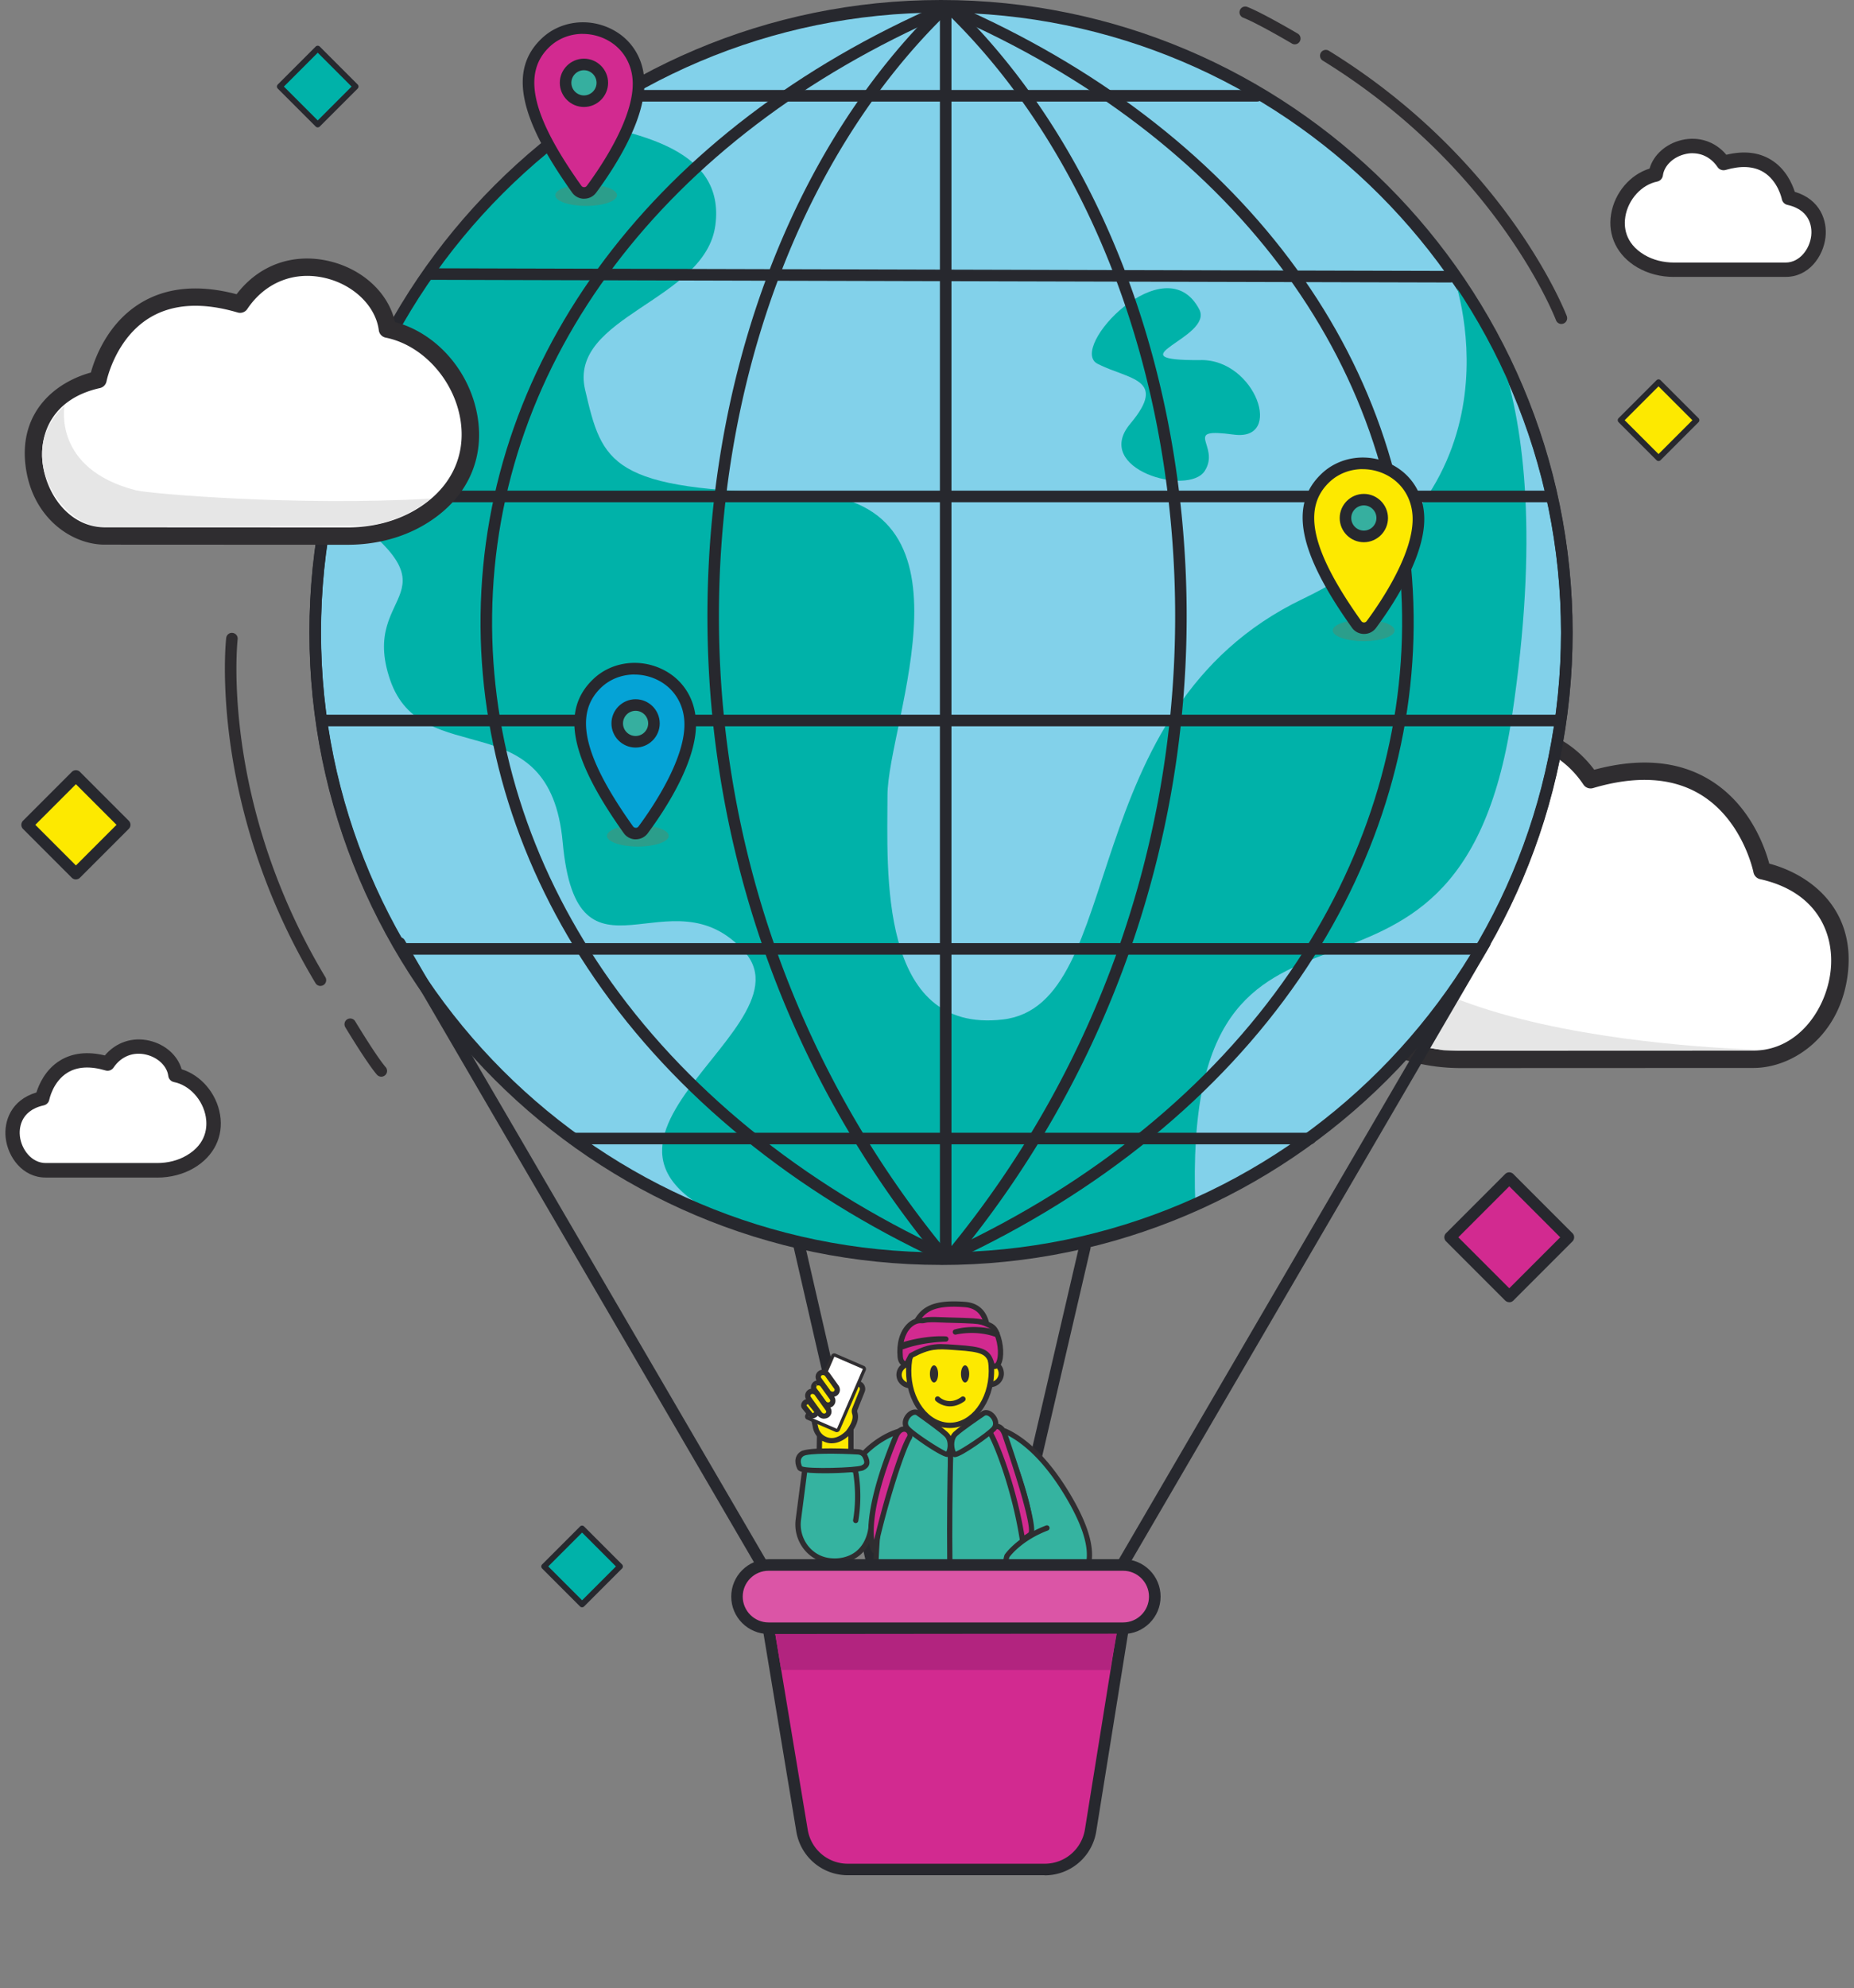 <svg width="321" height="344" viewBox="0 0 321 344" fill="none" xmlns="http://www.w3.org/2000/svg"><rect x="0" y="0" width="321" height="344" fill="#808080" stroke="none"/><g clip-path="url(#a)"><path d="M150.955 271.29c-.46 0-.87-.31-.97-.78l-12.67-55.11a1 1 0 1 1 1.95-.45l12.67 55.11c.12.54-.21 1.07-.75 1.2-.08.02-.15.03-.23.03m24.2 0c-.08 0-.15 0-.23-.03-.54-.13-.87-.66-.75-1.2l12.67-54.43c.13-.54.66-.87 1.2-.75.54.13.87.66.75 1.2l-12.67 54.43c-.11.46-.52.77-.97.77z" fill="#27282E"/><mask id="b" style="mask-type:luminance" maskUnits="userSpaceOnUse" x="127" y="211" width="84" height="92"><path d="M210.255 211.64h-83.13v90.59h83.13z" fill="#fff"/></mask><g mask="url(#b)"><path fill-rule="evenodd" clip-rule="evenodd" d="m158.435 250.23 3.42-.79 8.58-.21-5.5 14.33z" fill="#fff"/><path d="M164.935 264.02c-.17 0-.34-.1-.41-.26l-6.5-13.33a.47.47 0 0 1 0-.4c.06-.13.17-.22.31-.25l3.42-.79s.06-.01.09-.01l8.58-.21c.15-.01.3.07.39.19.09.13.11.29.05.43l-5.5 14.33c-.07.17-.23.29-.41.29h-.02zm-5.83-13.47 5.78 11.86 4.87-12.7-7.84.19z" fill="#2F2D30"/><path fill-rule="evenodd" clip-rule="evenodd" d="m151.185 281.05-.33 46.76s6.16 4.7 12.33 0l.58-37.44c-.17-1.52 1.5-1.71 1.33.09l-.17 37.17c1.17 2.58 10.5 2.77 12.5.18l-.17-46.21z" fill="#05A3D6"/><path d="M157.275 330.34c-3.79 0-6.65-2.14-6.7-2.17a.47.47 0 0 1-.18-.37l.33-46.76c0-.12.05-.24.14-.33.09-.08.2-.13.32-.13l26.07.55c.25 0 .45.21.45.46l.17 46.21c0 .1-.03.2-.1.28-1.35 1.74-5.45 2.28-8.61 1.91-1.45-.17-3.98-.68-4.66-2.19a.4.4 0 0 1-.04-.19l.17-37.17c.05-.55-.08-.77-.16-.82-.01 0-.03-.02-.08 0-.09.06-.22.26-.18.67v.06l-.58 37.44c0 .14-.07.27-.18.36-2.13 1.63-4.28 2.17-6.19 2.17zm-5.96-2.77c1.04.71 6.17 3.85 11.41 0l.58-37.19c-.07-.67.16-1.24.6-1.52.33-.21.72-.22 1.05-.02.45.28.67.88.6 1.65l-.16 37.02c.42.74 1.89 1.34 3.89 1.57 3.22.38 6.6-.27 7.68-1.45l-.16-45.59-25.16-.53-.33 46.05z" fill="#2F2D30"/><path fill-rule="evenodd" clip-rule="evenodd" d="m141.905 248.65-.06 3.44s3.56 1.44 5.5-.25v-5.12s-.75 3.5-5.44 1.94z" fill="#FDE900"/><path d="M144.775 253.11c-1.58 0-3.02-.57-3.11-.61a.455.455 0 0 1-.29-.43l.06-3.44a.455.455 0 0 1 .6-.43c1.51.5 2.72.51 3.6 0 .99-.56 1.24-1.6 1.24-1.61.05-.23.27-.38.5-.36.23.03.41.22.41.45v5.12c0 .13-.06.26-.16.35-.82.71-1.87.93-2.86.93zm-2.47-1.35c.82.27 3.15.9 4.57-.15v-3.19c-.21.21-.46.42-.76.59-.99.57-2.26.65-3.77.25l-.05 2.5z" fill="#2F2D30"/><path d="M171.445 239.56a1.91 1.91 0 1 0 0-3.82 1.91 1.91 0 0 0 0 3.82" fill="#FDE900"/><path d="M171.445 240.02c-1.1 0-2.09-.77-2.32-1.89-.26-1.28.57-2.53 1.85-2.79.62-.13 1.25 0 1.78.35s.89.88 1.01 1.5c.26 1.28-.57 2.53-1.85 2.79-.16.03-.32.05-.47.05zm.01-3.82c-.1 0-.19 0-.29.03a1.443 1.443 0 0 0-1.13 1.71 1.45 1.45 0 1 0 1.42-1.74" fill="#2F2D30"/><path d="M157.725 239.79c1.138 0 2.06-.855 2.06-1.91s-.922-1.91-2.06-1.91-2.06.855-2.06 1.91.922 1.91 2.06 1.91" fill="#FDE900"/><path d="M157.725 240.24c-1.17 0-2.23-.77-2.47-1.89-.13-.6-.01-1.21.33-1.72.37-.55.97-.94 1.65-1.07 1.35-.25 2.68.57 2.96 1.84.13.6.01 1.21-.33 1.72-.37.55-.97.94-1.65 1.07-.17.03-.33.05-.49.05m0-3.81q-.165 0-.33.03c-.44.08-.82.33-1.05.68-.2.31-.27.67-.2 1.02.17.79 1.02 1.3 1.9 1.14.44-.08.82-.33 1.05-.68.2-.31.27-.67.2-1.02-.15-.69-.82-1.17-1.57-1.17" fill="#2F2D30"/><path fill-rule="evenodd" clip-rule="evenodd" d="M161.645 245.89s2.07 1.61 5.83-.12l-.36 3.81s-2.68 1.58-5.26-.13l-.21-3.55z" fill="#FDE900"/><path d="M164.495 250.7c-.89 0-1.89-.22-2.89-.88a.43.43 0 0 1-.2-.35l-.21-3.55c-.01-.18.08-.35.24-.43s.35-.07.49.04c.08.06 1.93 1.4 5.36-.17.15-.07.32-.05.46.04.13.09.21.25.19.42l-.36 3.81c-.01.15-.1.28-.22.35-.08.05-1.27.73-2.85.73zm-2.2-1.52c1.88 1.12 3.77.4 4.38.1l.26-2.8c-2.27.85-3.9.53-4.8.18l.15 2.51z" fill="#2F2D30"/><path fill-rule="evenodd" clip-rule="evenodd" d="M151.645 270.7s.54-21.85 6-23.3l6.83 1.75s.62 16.72-.06 32.99c-.06 1.32-1.09 2.36-2.33 2.32-4.09-.11-12.38-.55-12.6-2.27-.25-1.98.52-4.72 2.17-11.49z" fill="#35B3A0"/><path d="M162.135 284.92h-.07c-12.75-.34-12.97-2.1-13.04-2.67-.23-1.83.35-4.21 1.63-9.43l.53-2.18c.02-.57.18-5.79.95-11.11 1.11-7.69 2.92-11.92 5.38-12.57.08-.02.16-.02.23 0l6.83 1.75c.2.05.34.22.34.43 0 .17.61 16.93-.06 33.02-.06 1.54-1.28 2.76-2.74 2.76zm-4.48-37.05c-4.12 1.36-5.4 16.91-5.55 22.84 0 .03 0 .07-.01.1l-.54 2.23c-1.25 5.1-1.82 7.43-1.61 9.1.07.53 2.7 1.61 12.16 1.87.98.03 1.82-.82 1.86-1.88.62-14.79.15-30.14.07-32.61l-6.38-1.63z" fill="#2F2D30"/><path d="M171.643 237.247c.035-5.208-3.142-9.451-7.096-9.478s-7.189 4.173-7.224 9.381 3.141 9.451 7.096 9.478 7.188-4.173 7.224-9.381" fill="#FDE900"/><path d="M164.465 247.09h-.04c-2.06-.01-3.98-1.07-5.41-2.98-1.4-1.87-2.16-4.34-2.14-6.96.04-5.43 3.47-9.83 7.65-9.83h.04c4.2.03 7.59 4.49 7.56 9.94-.04 5.43-3.47 9.83-7.65 9.83zm.05-18.85c-3.68 0-6.7 3.99-6.73 8.92-.02 2.42.68 4.69 1.96 6.4 1.25 1.67 2.92 2.6 4.68 2.61h.03c3.68 0 6.7-3.99 6.73-8.92.03-4.95-2.95-8.99-6.64-9.01z" fill="#2F2D30"/><path fill-rule="evenodd" clip-rule="evenodd" d="M154.295 270.55s1.25-.52 1.23 1.47c-.03 3.06-1.46 4.53-1.46 4.53-.64.8-1.66.21-1.38-.03.13-.11.25-.27.42-.57.63-1.16 1.19-4.17 1.19-4.99 0-.08.02-.38 0-.41" fill="#35B3A0"/><path d="M153.275 277.42q-.15 0-.3-.03c-.4-.09-.7-.33-.77-.62-.06-.22.02-.44.19-.59.06-.05.15-.15.31-.44.59-1.08 1.13-4.01 1.13-4.77v-.34c-.01-.08 0-.16.02-.23a.43.43 0 0 1 .25-.26c.07-.03.66-.26 1.19.11.45.31.68.91.67 1.79-.03 3.06-1.39 4.63-1.58 4.83-.3.36-.7.56-1.14.56zm1.48-6.45c0 .84-.55 3.94-1.24 5.2-.07.12-.13.23-.2.32.15-.01.28-.09.39-.23 0-.01.02-.02.03-.04.01-.01 1.31-1.4 1.33-4.21 0-.53-.09-.91-.27-1.02-.02-.01-.03-.02-.05-.03z" fill="#2F2D30"/><path fill-rule="evenodd" clip-rule="evenodd" d="M177.515 270.7s.46-21.6-5-23.05l-7.85 1.31s-.6 16.86.08 33.12c.06 1.32 1.09 2.36 2.33 2.32 4.09-.11 12.38-.55 12.6-2.27.25-1.98-.52-4.67-2.17-11.44z" fill="#35B3A0"/><path d="M167.025 284.86c-1.45 0-2.67-1.22-2.73-2.76-.67-16.09-.09-32.99-.08-33.16 0-.22.17-.4.38-.44l7.85-1.31c.06-.01.13 0 .19 0 2.47.66 4.11 4.85 4.89 12.47.53 5.23.46 10.36.45 10.98.21.86.4 1.65.58 2.38 1.24 5.05 1.81 7.35 1.58 9.16-.07.58-.29 2.33-13.04 2.67h-.07zm-1.92-35.51c-.08 2.58-.52 17.98.09 32.71.04 1.07.9 1.91 1.86 1.88 9.46-.26 12.09-1.33 12.16-1.87.21-1.64-.35-3.89-1.56-8.83-.18-.75-.38-1.56-.6-2.44 0-.04-.01-.08-.01-.12.13-5.86-.46-21.26-4.57-22.57l-7.38 1.23z" fill="#2F2D30"/><path fill-rule="evenodd" clip-rule="evenodd" d="M174.385 270.66s-1.28-.62-1.26 1.37c.03 3.06 1.46 4.53 1.46 4.53.59.65 1.78-.27 1.45-.18-.16.04-.32-.12-.49-.42-.63-1.16-1.23-4.31-1.19-5.13 0-.08.01-.13.03-.17" fill="#35B3A0"/><path d="M175.145 277.24c-.33 0-.65-.11-.89-.38-.05-.05-1.55-1.63-1.58-4.83 0-.87.22-1.46.67-1.75.56-.35 1.18-.07 1.25-.04.11.05.2.15.23.27q.045.15 0 .3c-.03.81.55 3.85 1.13 4.92.05.09.08.14.11.17.22 0 .38.12.45.27.08.18.09.45-.31.72-.31.21-.69.34-1.05.34zm-1.24-6.21s-.05.01-.07.03c-.06.04-.25.22-.24.96.03 2.81 1.32 4.2 1.33 4.21.04.05.09.09.2.09h.11a.6.6 0 0 1-.08-.14c-.63-1.15-1.2-4.03-1.25-5.14zm-12.19-31.82c.392 0 .71-.663.71-1.48s-.318-1.48-.71-1.48-.71.663-.71 1.48.318 1.48.71 1.48m5.38 0c.392 0 .71-.663.71-1.48s-.318-1.48-.71-1.48-.71.663-.71 1.48.318 1.48.71 1.48" fill="#2F2D30"/><path fill-rule="evenodd" clip-rule="evenodd" d="M170.925 230.99c-.96-.45-2.4-.66-3.96-.77-1.32-.1-2.73-.13-4.03-.17-1.29-.04-2.57-.16-3.71-.07-.34.03-.68.07-.99.14l-.29-.02c1.38-3.03 2.64-4.87 9.12-4.38 4.35.33 3.89 5.17 3.87 5.28z" fill="#D22A90"/><path d="M170.925 231.45c-.07 0-.13-.01-.19-.04-.79-.37-2-.6-3.8-.73-1.06-.08-2.19-.11-3.28-.15l-.73-.02c-.37-.01-.73-.03-1.1-.05-.91-.04-1.78-.08-2.57-.03-.35.03-.65.07-.92.13-.04 0-.09.01-.13 0l-.29-.02a.45.45 0 0 1-.36-.22.42.42 0 0 1-.02-.42c1.43-3.14 2.87-5.16 9.57-4.64 1.47.11 2.6.71 3.35 1.77 1.16 1.65.99 3.85.93 4.08-.04.13-.13.24-.25.3-.06.03-.13.04-.19.04zm-10.82-1.96c.56 0 1.15.03 1.75.06.36.02.72.03 1.08.05l.73.02c1.1.03 2.24.07 3.32.15 1.52.11 2.65.3 3.5.57-.01-.72-.16-1.99-.92-2.94-.58-.73-1.44-1.14-2.55-1.22-5.71-.44-7.13.97-8.33 3.4.15-.02.32-.04.49-.05.3-.02.61-.03.92-.03z" fill="#2F2D30"/><path fill-rule="evenodd" clip-rule="evenodd" d="M172.595 230.75c.95 2.34.84 5.45-.35 5.68-.25.05-.48-.21-.57-.51-.58-1.99-1.49-2.46-6.09-2.76-3.1-.2-4.47-.43-7.83 1.38-.1.05-.75 1.54-.86 1.52-.61-.11-.97-.43-1.05-1.28-.37-3.98 1.71-6.45 3.72-6.28.33.03.66-.11 1.01-.14 1.16-.09 2.48.02 3.79.06 1.33.04 2.77.06 4.12.15 1.6.11 1.86.31 2.84.75.72.33 1 .83 1.25 1.42z" fill="#D22A90"/><path d="M172.195 236.89c-.41 0-.81-.34-.95-.84-.49-1.68-1.11-2.14-5.68-2.43l-.54-.04c-2.71-.19-3.97-.27-6.95 1.31-.06.11-.18.34-.26.51-.45.91-.58 1.18-.98 1.11-.88-.16-1.33-.69-1.43-1.68-.22-2.37.37-4.45 1.63-5.72.75-.76 1.67-1.14 2.59-1.06.13.01.27-.02.45-.06.15-.03.31-.07.49-.08.86-.06 1.77-.03 2.73.01.37.02.74.03 1.11.04l.73.02c1.13.03 2.29.06 3.41.13 1.5.1 1.92.3 2.69.65l.31.14c.91.41 1.24 1.08 1.48 1.67.78 1.93.9 4.36.26 5.54-.29.53-.67.71-.94.76-.05 0-.09.01-.14.01zm-9.2-4.32c.64 0 1.32.05 2.09.1l.54.04c4.49.29 5.8.71 6.5 3.09.02.08.06.14.09.17.11-.05.2-.18.26-.28.45-.83.44-2.95-.3-4.76-.24-.59-.46-.93-1.01-1.18l-.32-.15c-.73-.34-1.04-.48-2.37-.57-1.09-.07-2.25-.1-3.37-.13l-.73-.02c-.38 0-.75-.03-1.12-.04-.93-.04-1.82-.08-2.62-.02-.12 0-.24.04-.36.06-.22.05-.46.1-.72.08-.64-.06-1.3.23-1.86.79-1.05 1.06-1.56 2.93-1.37 4.99.05.5.2.7.4.79.09-.16.2-.38.27-.54.32-.65.39-.77.56-.86 2.36-1.27 3.8-1.57 5.45-1.57z" fill="#2F2D30"/><path d="M172.385 231.29c-.08 0-.17-.01-.26-.04-3.31-1.13-6.57-.34-6.6-.33a.456.456 0 0 1-.55-.32c-.07-.24.07-.49.3-.56.13-.04 3.25-1 7.29.11.23.06.4.23.45.43s-.02.41-.17.55c-.12.11-.28.17-.44.17zm-16.09 2.16c-.16 0-.32-.05-.44-.16a.54.54 0 0 1-.18-.54c.04-.21.21-.37.43-.44 4.3-1.33 7.56-1.09 7.7-1.07.24.02.43.23.42.47s-.21.44-.46.44c-.04 0-3.85.04-7.2 1.25-.09.03-.18.05-.27.05m8.18 9.89c-1.48 0-2.44-.92-2.46-.94a.459.459 0 1 1 .65-.65c.07.06 1.63 1.52 3.79-.04.2-.15.49-.1.64.1s.1.49-.1.64c-.92.67-1.78.89-2.51.89z" fill="#2F2D30"/><path fill-rule="evenodd" clip-rule="evenodd" d="M148.145 263.08c.81-4.75-.06-8.68-.06-8.68l-8.55-1.63-1.32 10.17c-.43 3.36 1.82 6.58 5.18 7.08 3.02.44 6.82-.8 7.46-5.96 0 0 3.04-13.21 6.25-15.74l-1.46-.67s-4.02 1.01-7.31 5.25" fill="#35B3A0"/><path d="M144.505 270.56c-.39 0-.79-.03-1.18-.09-3.54-.52-6.04-3.93-5.56-7.59l1.32-10.17c.02-.13.08-.24.19-.31.1-.07.23-.1.35-.08l8.55 1.63c.18.03.32.17.36.35.04.16.88 4.08.07 8.86-.04.25-.27.42-.53.37a.45.45 0 0 1-.37-.53c.66-3.87.17-7.23 0-8.21l-7.77-1.48-1.25 9.69c-.41 3.17 1.74 6.12 4.79 6.57 1.74.26 3.43-.13 4.64-1.05 1.27-.97 2.04-2.48 2.3-4.51v-.05c.12-.52 2.81-12.07 5.89-15.5l-.69-.32c-.74.23-4.12 1.44-6.91 5.04a.45.45 0 0 1-.64.08.45.45 0 0 1-.08-.64c3.34-4.31 7.39-5.37 7.56-5.41.1-.03.21-.02.3.03l1.46.67c.15.07.25.2.26.36a.45.45 0 0 1-.17.41c-2.98 2.36-5.94 14.86-6.08 15.47-.29 2.27-1.18 3.99-2.65 5.11-1.13.86-2.59 1.31-4.15 1.31z" fill="#2F2D30"/><path fill-rule="evenodd" clip-rule="evenodd" d="M148.595 251.22c.5.03.96.31 1.18.76.59 1.2.31 1.62-.42 2-.89.47-10.51.81-10.89.01-.44-.93-.44-1.93.45-2.46 1.13-.67 7.62-.43 9.68-.31" fill="#35B3A0"/><path d="M142.815 254.92c-1.85 0-3.53-.09-4.21-.32-.18-.06-.44-.17-.56-.42-.61-1.28-.37-2.45.63-3.05 1.41-.84 9.07-.42 9.94-.37.67.04 1.27.43 1.56 1.01.63 1.27.45 2.06-.62 2.61-.6.31-3.88.54-6.75.54zm-3.97-1.2c1.04.51 9.47.25 10.3-.15.46-.24.72-.37.22-1.39-.14-.29-.45-.48-.79-.5-3.4-.2-8.58-.25-9.41.24-.75.45-.53 1.28-.31 1.79z" fill="#2F2D30"/><path fill-rule="evenodd" clip-rule="evenodd" d="M155.085 248.61c1-2.44 3.06-.98 2.32.22-1.13 1.84-4.07 10.69-6.03 19.5 0 0-2.76-4.01 3.7-19.72z" fill="#D22A90"/><path d="M151.375 268.78c-.15 0-.29-.07-.38-.2-.12-.17-2.83-4.39 3.66-20.16.54-1.31 1.33-1.57 1.76-1.6.55-.04 1.09.23 1.39.71.29.47.29 1.04-.01 1.53-1.04 1.7-3.96 10.29-5.97 19.36-.04.18-.18.32-.36.35h-.09zm5.16-21.04h-.04c-.37.03-.72.41-.98 1.03-4.17 10.13-4.44 15.32-4.16 17.66 1.87-7.91 4.53-16 5.67-17.85.16-.25.07-.46.01-.57a.6.6 0 0 0-.49-.28z" fill="#2F2D30"/><path fill-rule="evenodd" clip-rule="evenodd" d="M147.975 244.5a.97.97 0 0 1 .02-.67c.12-.28.25-.64.28-.7l.35-.87.63-1.58c.18-.44-.01-.97-.42-1.18s-1.45-.4-1.63.04l-.19.46-.41 1.02c.03-.46.29-.71-.19-1.31l-.13-.16c-.03.21-.16.4-.36.52-.22.14-.5.15-.75.07a.9.9 0 0 1-.41-.27c-.02-.02-.04-.05-.06-.07l-.87-1.21c-.27-.37-.78-.52-1.18-.31.39-.18.89-.05 1.15.31l1.31 1.83.27.37c.28.39.18.9-.21 1.13-.12.07-.26.11-.4.12-.28.01-.56-.1-.76-.32-.02-.02-.04-.05-.06-.07l.69.97.05.07c.28.39.18.9-.21 1.13l-.12.06c-.35.14-.79.04-1.05-.26-.02-.02-.04-.05-.06-.07l-1.9-2.65c-.28-.39-.18-.9.21-1.13s.93-.12 1.21.25l-.41-.57a.785.785 0 0 1 .14-1.09c-.32.2-.61.51-.87.95-1.62 2.7-.9 5.45-.45 7.6.17.82.67 1.55 1.4 1.96 1.55.86 3.06.13 4.2-.96.04-.04.08-.09.12-.13 1.22-1.63 1.29-2.58 1.07-3.3z" fill="#FDE900"/><path d="M144.005 249.74c-.56 0-1.11-.15-1.64-.44-.82-.46-1.42-1.29-1.62-2.27l-.07-.35c-.47-2.17-1.05-4.87.58-7.58.29-.48.63-.85 1.02-1.1.03-.02.06-.03.09-.04.02-.02.05-.04.07-.05.01 0 .02-.01.03-.02h.01c.61-.3 1.35-.1 1.75.45l.89 1.24c.06.06.13.11.21.14.13.04.27.03.37-.03.11-.06.14-.16.15-.21.03-.18.16-.32.33-.37s.35 0 .47.14c.05.05.09.11.14.16l.02-.04c.06-.15.2-.35.5-.47.54-.2 1.37 0 1.76.19.62.31.91 1.1.64 1.76l-1 2.5c-.05.13-.16.42-.26.65-.06.13-.03.27 0 .36.32 1.07-.03 2.21-1.15 3.71-.05.07-.11.13-.17.19-1.01.97-2.07 1.47-3.1 1.47zm-2.76-8.19c-.37 1.75 0 3.47.31 4.94l.08.35c.15.72.58 1.33 1.17 1.66 1.43.8 2.78-.04 3.66-.89.02-.02.05-.05.07-.08 1.19-1.59 1.16-2.38 1-2.9-.1-.34-.09-.68.04-.98.09-.23.2-.51.25-.63l1.01-2.51c.09-.22 0-.5-.2-.59-.3-.15-.85-.22-1.02-.15l-.58 1.43a.461.461 0 0 1-.89-.2c0-.14.03-.27.06-.38.02-.08.03-.14.03-.2l-.09.06q-.165.105-.36.15c.17.28.23.6.17.91a1.2 1.2 0 0 1-.57.8c-.1.06-.21.11-.32.14.19.28.27.64.2.97a1.2 1.2 0 0 1-.57.8c-.06.03-.12.06-.17.09-.54.22-1.18.06-1.57-.37-.03-.03-.05-.06-.08-.1l-1.65-2.3zm.78-1.42a.37.37 0 0 0-.21.06.3.3 0 0 0-.14.2c-.02.09 0 .19.07.28l1.93 2.68c.13.15.36.21.53.14.02 0 .04-.02.06-.03.09-.05.12-.13.13-.19.02-.09 0-.19-.07-.28l-.75-1.04a.462.462 0 0 1 .74-.55l.03.04c.1.11.25.17.39.16.08 0 .14-.02.19-.05a.3.3 0 0 0 .14-.2c.02-.09 0-.19-.07-.28l-1.58-2.2a.49.49 0 0 0-.62-.14s-.02.01-.02.02c-.14.11-.16.3-.04.46l.41.57a.462.462 0 0 1-.74.55.5.5 0 0 0-.39-.19z" fill="#2F2D30"/><path d="M144.885 247.81c-.08 0-.15-.02-.23-.05l-4.93-2.13a.54.54 0 0 1-.3-.31.6.6 0 0 1 0-.44l4.49-10.36c.13-.29.46-.42.75-.3l4.93 2.13c.14.06.25.17.3.31.06.14.05.3 0 .44l-4.49 10.36c-.09.21-.3.34-.52.34zm-4.18-3 3.88 1.68 4.03-9.32-3.88-1.68z" fill="#2F2D30"/><path d="m149.39 236.872-4.928-2.134-4.486 10.361 4.928 2.134z" fill="#fff"/><path fill-rule="evenodd" clip-rule="evenodd" d="M144.585 241.14c-.22.14-.5.15-.75.07a.9.9 0 0 1-.41-.27c-.02-.02-.04-.05-.06-.07l-1.25-1.74-.29-.41c-.28-.39-.18-.9.21-1.13.39-.24.94-.11 1.22.27l.99 1.38.54.76c.13.19.18.41.15.61-.03.21-.16.4-.36.52z" fill="#FDE900"/><path d="M144.145 241.72c-.15 0-.31-.03-.46-.08-.23-.08-.44-.21-.6-.4-.03-.03-.05-.06-.07-.08l-1.56-2.17c-.21-.29-.29-.66-.22-1 .07-.33.27-.62.57-.8.59-.36 1.41-.18 1.83.4l1.54 2.14c.2.28.28.62.23.95-.06.35-.27.66-.57.84-.2.12-.44.19-.68.19zm-1.66-3.79c-.07 0-.15.02-.21.05-.1.06-.13.14-.14.19-.02.09 0 .19.07.28l1.54 2.14-.31.34.34-.3c.05.06.13.11.21.14.13.05.27.04.37-.03.1-.06.13-.15.14-.2.02-.09 0-.19-.07-.27l-1.54-2.14a.5.5 0 0 0-.4-.2" fill="#2F2D30"/><path fill-rule="evenodd" clip-rule="evenodd" d="M143.825 243c-.12.07-.26.11-.4.12-.28.01-.56-.1-.76-.32-.02-.02-.04-.05-.06-.07l-1.15-1.61s0-.01-.01-.02l-.41-.57a.785.785 0 0 1 .14-1.09c.02-.02.05-.03.07-.05.02-.01.05-.03.07-.04.39-.18.89-.05 1.15.31l1.31 1.83.27.37c.28.39.18.9-.21 1.13z" fill="#FDE900"/><path d="M143.365 243.58c-.39 0-.78-.17-1.05-.47-.03-.03-.05-.06-.08-.1l-1.16-1.62s-.02-.02-.02-.03l-.4-.55c-.4-.56-.3-1.31.23-1.72.04-.03.07-.05.11-.07.03-.02.07-.04.11-.06.59-.28 1.33-.09 1.72.46l1.58 2.2c.21.29.29.66.22 1-.07.33-.27.62-.56.8-.19.11-.4.17-.62.18h-.07zm-2.2-4.14.28.36c-.14.11-.16.3-.04.46l1.61 2.23c.1.11.24.17.39.16.08 0 .14-.02.19-.05.1-.06.13-.14.14-.2.02-.09 0-.19-.07-.28l-1.58-2.2a.49.49 0 0 0-.58-.16l-.34-.33z" fill="#2F2D30"/><path fill-rule="evenodd" clip-rule="evenodd" d="m143.145 244.9-.12.06c-.35.14-.79.04-1.05-.26-.02-.02-.04-.05-.06-.07l-1.9-2.65c-.28-.39-.18-.9.21-1.13s.93-.12 1.21.25c0 0 0 .01.01.02l1.15 1.61.69.97.05.07c.28.39.18.9-.21 1.13z" fill="#FDE900"/><path d="M142.695 245.48c-.4 0-.79-.17-1.06-.47-.03-.03-.05-.06-.08-.1l-1.91-2.66c-.21-.29-.29-.66-.22-1s.27-.62.57-.8c.59-.35 1.38-.19 1.81.37l.02.02 1.9 2.65c.21.29.29.65.22.99a1.2 1.2 0 0 1-.73.88c-.16.07-.34.1-.51.1zm-2.02-4.29c-.07 0-.15.02-.21.06a.3.3 0 0 0-.14.2c-.02.09 0 .19.07.28l1.93 2.68c.13.15.36.21.53.14.01 0 .03-.02.05-.03a.32.32 0 0 0 .14-.19c.02-.09 0-.19-.07-.28l-1.9-2.65v-.01a.52.52 0 0 0-.39-.19z" fill="#2F2D30"/><path fill-rule="evenodd" clip-rule="evenodd" d="M141.145 244.79s-.05.04-.08.06c-.24.15-.51.15-.67 0a.1.1 0 0 1-.03-.04l-1.11-1.38c-.16-.2-.07-.55.19-.76s.61-.23.78-.04v.01l.68.84.41.51.03.04c.16.2.08.55-.19.76z" fill="#FDE900"/><path d="M140.695 245.42a.9.9 0 0 1-.61-.23c-.03-.02-.05-.05-.07-.07l-1.13-1.4c-.32-.4-.2-1.03.26-1.41.46-.37 1.08-.36 1.41.02 0 0 0 .01.01.02l1.12 1.39c.14.17.2.39.17.63-.03.29-.19.57-.44.77-.04.03-.07.06-.11.08-.2.13-.42.19-.63.19zm-1.07-2.24 1.07 1.33s.07-.01.13-.04c0 0 .02-.01.04-.03a.26.26 0 0 0 .1-.14l-1.07-1.33s-.09.01-.16.07a.26.26 0 0 0-.1.14z" fill="#2F2D30"/><path fill-rule="evenodd" clip-rule="evenodd" d="M181.265 264.39c-4.41 1.67-6.53 4.31-6.87 4.76a.4.4 0 0 0-.07.14c-.81 2.76.98 5.65 2.15 7.15.52.67 1.37.98 2.2.8 9.09-1.93 13.45-5.93 6.58-17.86-4.64-8.06-9.15-10.84-11.22-11.75-.39-.17-.77.25-.57.63 2.03 3.86 5.47 13.93 4.88 17.04" fill="#35B3A0"/><path d="M178.225 277.76c-.81 0-1.6-.37-2.11-1.03-1.21-1.55-3.1-4.6-2.23-7.56.03-.11.08-.2.15-.29.28-.38 1.52-1.91 3.9-3.37a.5.5 0 0 1-.04-.29c.56-2.97-2.9-13.05-4.84-16.74a.91.91 0 0 1 .14-1.05.89.89 0 0 1 1.02-.21c2.28 1 6.79 3.88 11.44 11.94 3.25 5.64 4.17 9.84 2.83 12.86-1.23 2.77-4.23 4.52-9.71 5.68-.18.04-.37.06-.55.06m3.04-13.83a.46.46 0 0 1 .16.89c-4.26 1.62-6.3 4.12-6.66 4.61-.76 2.57.98 5.33 2.08 6.74.41.53 1.09.77 1.74.64 5.1-1.08 7.98-2.72 9.07-5.16 1.22-2.72.3-6.66-2.79-12.03-4.51-7.84-8.84-10.6-11.01-11.56 1.95 3.68 5.31 13.24 5 16.92.67-.36 1.42-.71 2.25-1.02.05-.02.11-.03.16-.03" fill="#2F2D30"/><path fill-rule="evenodd" clip-rule="evenodd" d="M155.475 284.26s-1.75 4.37-4.21 3.87z" fill="#05A3D6"/><path d="M151.665 288.63c-.16 0-.32-.02-.49-.05a.457.457 0 0 1-.36-.54c.05-.25.29-.41.54-.36 1.7.35 3.24-2.48 3.69-3.59a.47.47 0 0 1 .6-.26c.23.09.35.36.26.6-.07.18-1.71 4.2-4.24 4.2" fill="#2F2D30"/><path fill-rule="evenodd" clip-rule="evenodd" d="M172.885 284.26s1.75 4.37 4.21 3.87z" fill="#05A3D6"/><path d="M176.705 288.63c-2.53 0-4.16-4.02-4.24-4.2-.09-.24.02-.5.26-.6.23-.09.5.02.6.26.45 1.12 1.99 3.94 3.69 3.59.25-.05.49.11.54.36s-.11.49-.36.54c-.17.03-.33.05-.49.05" fill="#2F2D30"/><path fill-rule="evenodd" clip-rule="evenodd" d="M173.975 248.21c-.85-2.49-3-1.17-2.33.08 1.02 1.91 3.96 9.1 5.37 18.01 0 0 .73-.25 1.42-.83.87-.75-1.62-8.97-4.46-17.26" fill="#D22A90"/><path d="M177.015 266.76c-.08 0-.16-.02-.24-.07a.5.5 0 0 1-.22-.32c-1.35-8.49-4.17-15.7-5.32-17.87-.27-.5-.24-1.07.08-1.52.33-.47.88-.71 1.43-.63.42.06 1.2.36 1.66 1.7 5.68 16.6 4.76 17.38 4.32 17.76-.74.64-1.53.91-1.57.92-.05.02-.1.02-.15.02zm-4.47-19.5c-.18 0-.37.09-.48.25-.07.1-.16.3-.02.57 1.15 2.16 3.92 9.22 5.32 17.57.22-.12.48-.28.74-.5.13-.28.37-2.35-4.57-16.79-.22-.64-.55-1.04-.92-1.09h-.08z" fill="#2F2D30"/><path fill-rule="evenodd" clip-rule="evenodd" d="M158.855 244.44s3.85 2.7 5 3.79.61 3.29.12 3.42-5.84-3.33-6.89-4.54.68-3.25 1.77-2.67" fill="#35B3A0"/><path d="M164.005 252.1c-1.11 0-6.44-3.74-7.27-4.69-.72-.83-.46-1.93.11-2.65.63-.79 1.54-1.08 2.22-.72.02 0 .03.02.05.03.16.11 3.89 2.73 5.05 3.83.89.85.94 2.21.71 3.11-.11.43-.34.97-.78 1.09zm-5.57-7.3c-.29 0-.64.24-.87.53-.31.4-.54 1.02-.14 1.48.96 1.1 5.42 3.96 6.42 4.35.09-.17.23-.56.23-1.07 0-.37-.06-1.06-.54-1.52-1.06-1.01-4.57-3.49-4.92-3.73a.4.4 0 0 0-.18-.04" fill="#2F2D30"/><path fill-rule="evenodd" clip-rule="evenodd" d="M170.325 244.53s-3.73 2.5-4.9 3.57-.57 3.45-.08 3.58 5.63-3.27 6.71-4.46-.62-3.26-1.73-2.7z" fill="#35B3A0"/><path d="M165.325 252.14s-.07 0-.1-.01c-.46-.13-.69-.73-.81-1.21-.23-.94-.18-2.33.7-3.15 1.18-1.09 4.8-3.51 4.95-3.62.01-.01.03-.02.05-.03.69-.35 1.59-.04 2.21.76.56.73.8 1.84.07 2.65-.67.74-5.89 4.6-7.07 4.6zm5.23-7.21c-.34.23-3.74 2.52-4.81 3.51-.46.42-.52 1.1-.53 1.47 0 .61.16 1.08.27 1.28.98-.39 5.23-3.16 6.23-4.27.41-.45.19-1.08-.11-1.48-.27-.36-.72-.65-1.04-.51z" fill="#2F2D30"/></g><path d="M303.415 183.29c15.94.18 23.34-27.81 1.65-32.62 0 0-4.43-23.19-29.66-15.74-9.41-14.02-29.24-6.89-30.77 5.2-16.22 3.25-25.9 28.07-6.7 39.31 4.54 2.66 9.77 3.88 15.03 3.88l50.45-.02z" fill="#fff"/><path d="M252.945 184.81c-5.75 0-11.21-1.41-15.77-4.08-8.55-5.01-12.58-13.16-11.04-22.36 1.58-9.42 8.57-17.28 17.19-19.48 1.25-5.99 6.55-10.99 13.52-12.65 7.5-1.78 14.59.82 19.18 6.95 7.89-2.12 14.62-1.53 20.01 1.76 7.03 4.28 9.58 11.81 10.29 14.48 7.27 1.94 14.88 7.94 13.61 18.98-1.23 10.67-9.33 16.38-16.38 16.38h-.14l-50.44.02zm8.43-56.11c-1.26 0-2.55.15-3.85.46-6.07 1.44-10.76 6.02-11.41 11.15-.08.64-.56 1.16-1.19 1.28-7.76 1.56-14.42 8.82-15.83 17.27-1.32 7.9 2.17 14.93 9.59 19.27 4.11 2.4 9.04 3.67 14.26 3.67h.02l50.45-.02h.16c7.66 0 12.6-7.05 13.37-13.73.72-6.23-2.11-13.69-12.2-15.93a1.5 1.5 0 0 1-1.15-1.18c-.02-.09-1.83-9-9.15-13.45-4.87-2.96-11.14-3.34-18.62-1.13-.63.19-1.31-.06-1.67-.6-3.06-4.57-7.67-7.06-12.78-7.06" fill="#2F2D30"/><path d="M233.635 148.84c-4.6 4.32-13.22 28.57 16.26 32.88q.195.03.39.03l55.57-.09s-79.74-1.03-72.22-32.82" fill="#E6E6E6"/><path d="M162.925 217.88c59.84 0 108.35-48.51 108.35-108.35S222.765 1.18 162.925 1.18 54.575 49.69 54.575 109.53s48.51 108.35 108.35 108.35" fill="#82D1EA"/><path d="M162.925 218.87c-60.29 0-109.35-49.05-109.35-109.35S102.625.18 162.925.18s109.35 49.05 109.35 109.35-49.05 109.35-109.35 109.35zm0-216.69c-59.19 0-107.35 48.15-107.35 107.35s48.15 107.35 107.35 107.35 107.35-48.15 107.35-107.35S222.115 2.18 162.925 2.18" fill="#27282E"/><path d="M100.885 21.04c9.36 2.13 24.69 4.68 22.98 17.88-1.7 13.19-25.54 15.75-22.56 28.52s4.26 17.45 37.03 17.88 15.32 39.58 15.32 52.35-1.7 41.29 20 38.73c21.71-2.55 11.92-53.63 51.93-72.78s25.96-56.18 25.96-56.18 19.54 14.99 10.22 76.61c-9.56 63.22-57.35 17.68-54.8 84.51 0 0-32.06 15.66-68.21 6.58-54.91-13.79 2.94-35.97-9.83-50.44s-29.01 8.37-31.5-18.96c-2.24-24.69-24.36-11.96-29.89-28.13s13.77-13.97-10.07-30.57c0 0 4.47-36.53 43.4-65.98z" fill="#00B2A9"/><path d="M207.965 62.3c9.43-.06 14.39 14.09 5.65 12.9-9.26-1.26-2.2 1.89-5.03 6.29s-19.49-.31-12.89-8.17-.32-7.63-5.66-10.37c-5.24-2.69 11.71-20.65 17.6-9.43 2.58 4.92-15.53 8.89.33 8.79z" fill="#00B2A9"/><path d="M163.735 217.36c-.55 0-1-.45-1-1V2.15c0-.55.45-1 1-1s1 .45 1 1v214.21c0 .55-.45 1-1 1" fill="#27282E"/><path d="m251.135 48.88-177-.46c-.55 0-1-.45-1-1s.45-1 1-1l177 .46c.55 0 1 .45 1 1s-.45 1-1 1m5.28 116.31H70.185c-.55 0-1-.45-1-1s.45-1 1-1h186.23c.55 0 1 .45 1 1s-.45 1-1 1M226.865 198H99.125c-.55 0-1-.45-1-1s.45-1 1-1h127.74c.55 0 1 .45 1 1s-.45 1-1 1m-9.18-180.43h-109.7c-.55 0-1-.45-1-1s.45-1 1-1h109.7c.55 0 1 .45 1 1s-.45 1-1 1m50.81 69.33H57.615c-.55 0-1-.45-1-1s.45-1 1-1h210.88c.55 0 1 .45 1 1s-.45 1-1 1m1.44 38.77h-213.6c-.55 0-1-.45-1-1s.45-1 1-1h213.6c.55 0 1 .45 1 1s-.45 1-1 1" fill="#27282E"/><path d="M163.235 218.22a.99.99 0 0 1-.77-.36c-27.43-33.21-41.58-75.23-39.84-118.34 1.59-39.5 16.14-75.43 39.91-98.58a.987.987 0 0 1 1.41.02c.38.4.38 1.03-.02 1.41-23.41 22.8-37.74 58.24-39.31 97.23-1.72 42.61 12.27 84.16 39.38 116.99.35.43.29 1.06-.13 1.41-.19.15-.41.23-.64.23z" fill="#27282E"/><path d="M163.235 218.22q-.21 0-.42-.09c-25.28-11.73-45.98-28.61-59.85-48.8-13.2-19.21-20.03-40.96-19.76-62.9.55-44.76 30.32-84.27 79.63-105.69.51-.22 1.1.01 1.32.52s-.01 1.1-.52 1.32c-48.57 21.1-77.89 59.94-78.43 103.88-.27 21.53 6.45 42.88 19.41 61.75 13.67 19.9 34.09 36.53 59.04 48.12.5.23.72.83.49 1.33-.17.36-.53.58-.91.58z" fill="#27282E"/><path d="M164.715 218.22c-.22 0-.45-.08-.64-.23a.99.99 0 0 1-.13-1.41c27.12-32.83 41.1-74.37 39.38-116.99-1.57-38.99-15.9-74.43-39.31-97.23a.996.996 0 1 1 1.39-1.43c23.77 23.15 38.32 59.08 39.91 98.58 1.74 43.11-12.41 85.13-39.84 118.34a.99.99 0 0 1-.77.36z" fill="#27282E"/><path d="M164.725 218.22c-.38 0-.74-.21-.91-.58-.23-.5-.01-1.1.49-1.33 24.96-11.58 45.37-28.22 59.04-48.12 12.96-18.87 19.67-40.22 19.41-61.75-.54-43.95-29.86-82.78-78.43-103.88-.51-.22-.74-.81-.52-1.32s.81-.74 1.32-.52c49.31 21.42 79.08 60.93 79.63 105.69.27 21.94-6.56 43.7-19.76 62.9-13.87 20.19-34.57 37.06-59.85 48.8q-.21.09-.42.09z" fill="#27282E"/><path d="M162.925 218.69c-60.29 0-109.35-49.05-109.35-109.35S102.625 0 162.925 0s109.35 49.05 109.35 109.35-49.05 109.35-109.35 109.35zm0-216.69c-59.19 0-107.35 48.15-107.35 107.35s48.15 107.35 107.35 107.35 107.35-48.15 107.35-107.35S222.115 2 162.925 2" fill="#27282E"/><path d="M101.485 35.63c2.955 0 5.35-.828 5.35-1.85s-2.395-1.85-5.35-1.85-5.35.828-5.35 1.85 2.395 1.85 5.35 1.85" fill="#2B9E8B"/><path d="M102.405 32.75c-.64.86-1.94.85-2.56-.03-10.39-14.57-9.66-21.33-5.33-25.39 5.46-5.11 15.51-1.99 16.02 6.5.4 6.56-5.45 15.29-8.14 18.92z" fill="#D22A90"/><path d="M101.145 34.39h-.02c-.83 0-1.61-.41-2.08-1.09-9.33-13.09-10.94-21.32-5.2-26.7 2.91-2.73 7.29-3.5 11.15-1.96 3.85 1.53 6.3 4.94 6.55 9.13.41 6.67-5.04 15.13-8.33 19.57-.49.66-1.24 1.04-2.07 1.04zm-.23-28.53c-2.12 0-4.18.76-5.72 2.2-4.86 4.55-3.17 11.97 5.46 24.08.16.23.4.25.48.25.11 0 .31-.03.46-.23 2.52-3.4 8.33-12 7.94-18.26-.21-3.39-2.19-6.15-5.3-7.39a9 9 0 0 0-3.33-.64z" fill="#27282E"/><path d="M101.105 17.51a3.18 3.18 0 1 0 0-6.36 3.18 3.18 0 0 0 0 6.36" fill="#36AF9F"/><path d="M101.105 18.51c-2.31 0-4.18-1.88-4.18-4.18s1.88-4.18 4.18-4.18 4.18 1.88 4.18 4.18-1.88 4.18-4.18 4.18m0-6.36c-1.2 0-2.18.98-2.18 2.18s.98 2.18 2.18 2.18 2.18-.98 2.18-2.18-.98-2.18-2.18-2.18" fill="#27282E"/><path d="M110.435 146.48c2.955 0 5.35-.828 5.35-1.85s-2.395-1.85-5.35-1.85-5.35.828-5.35 1.85 2.395 1.85 5.35 1.85" fill="#2B9E8B"/><path d="M111.355 143.59c-.64.86-1.94.85-2.56-.03-10.39-14.57-9.66-21.33-5.33-25.39 5.46-5.11 15.51-1.99 16.02 6.5.4 6.56-5.45 15.29-8.14 18.92z" fill="#05A3D6"/><path d="M110.085 145.23h-.02c-.83 0-1.61-.41-2.08-1.09-9.33-13.09-10.94-21.32-5.2-26.7 2.91-2.73 7.29-3.5 11.15-1.96 3.85 1.53 6.3 4.94 6.55 9.13.41 6.67-5.04 15.13-8.33 19.57-.49.66-1.24 1.04-2.07 1.04zm-.22-28.52c-2.12 0-4.18.76-5.72 2.2-4.86 4.55-3.17 11.97 5.46 24.08.16.23.41.24.48.25.11 0 .31-.03.46-.23 2.52-3.4 8.33-12 7.94-18.26-.21-3.39-2.19-6.15-5.3-7.39a9 9 0 0 0-3.33-.64z" fill="#27282E"/><path d="M110.045 128.35a3.18 3.18 0 1 0 0-6.36 3.18 3.18 0 0 0 0 6.36" fill="#36AF9F"/><path d="M110.045 129.35c-2.31 0-4.18-1.88-4.18-4.18s1.88-4.18 4.18-4.18 4.18 1.88 4.18 4.18-1.88 4.18-4.18 4.18m0-6.36c-1.2 0-2.18.98-2.18 2.18s.98 2.18 2.18 2.18 2.18-.98 2.18-2.18-.98-2.18-2.18-2.18" fill="#27282E"/><path d="M236.105 110.94c2.955 0 5.35-.828 5.35-1.85s-2.395-1.85-5.35-1.85-5.35.828-5.35 1.85 2.395 1.85 5.35 1.85" fill="#2B9E8B"/><path d="M237.435 108.05c-.64.86-1.94.85-2.56-.03-10.39-14.57-9.66-21.33-5.33-25.39 5.46-5.11 15.51-1.99 16.02 6.5.4 6.56-5.45 15.29-8.14 18.92z" fill="#FDE900"/><path d="M236.175 109.69h-.02c-.83 0-1.61-.41-2.08-1.08-9.33-13.09-10.94-21.32-5.2-26.7 2.91-2.73 7.29-3.5 11.15-1.96 3.85 1.53 6.3 4.94 6.55 9.13.41 6.67-5.04 15.13-8.33 19.57-.49.66-1.24 1.04-2.07 1.04m-.23-28.52c-2.12 0-4.18.76-5.72 2.2-4.86 4.55-3.17 11.97 5.46 24.08.16.22.35.25.48.25.11 0 .31-.03.46-.23 2.52-3.4 8.33-12 7.94-18.26-.21-3.39-2.19-6.15-5.3-7.39a9 9 0 0 0-3.33-.64z" fill="#27282E"/><path d="M236.135 92.81a3.18 3.18 0 1 0 0-6.36 3.18 3.18 0 0 0 0 6.36" fill="#36AF9F"/><path d="M236.135 93.82c-2.31 0-4.18-1.88-4.18-4.18s1.88-4.18 4.18-4.18 4.18 1.88 4.18 4.18-1.88 4.18-4.18 4.18m0-6.37c-1.2 0-2.18.98-2.18 2.18s.98 2.18 2.18 2.18 2.18-.98 2.18-2.18-.98-2.18-2.18-2.18" fill="#27282E"/><path d="M18.345 92.74c-13.22.15-19.36-23.06-1.37-27.05 0 0 3.67-19.23 24.6-13.05 7.8-11.63 24.24-5.72 25.51 4.31 13.45 2.7 21.47 23.27 5.56 32.59-3.76 2.2-8.1 3.22-12.46 3.22l-41.83-.02z" fill="#fff"/><path d="M60.185 94.26h-.01l-41.82-.02c-5.99.11-12.91-4.76-13.95-13.81-1.06-9.24 5.24-14.3 11.33-15.97.65-2.36 2.82-8.49 8.6-12.02 4.5-2.74 10.09-3.26 16.63-1.53 3.86-5.07 9.79-7.2 16.06-5.72 5.81 1.38 10.25 5.53 11.36 10.53 7.17 1.9 12.97 8.47 14.29 16.32 1.3 7.74-2.08 14.59-9.27 18.8-3.82 2.24-8.39 3.42-13.21 3.42zm-41.84-3.02 41.83.02h.01c4.28 0 8.33-1.04 11.69-3.01 6.06-3.54 8.91-9.27 7.83-15.72-1.16-6.9-6.59-12.84-12.93-14.11-.63-.13-1.11-.64-1.19-1.28-.53-4.15-4.33-7.86-9.26-9.03-5.36-1.27-10.41.74-13.51 5.36a1.5 1.5 0 0 1-1.67.6c-6.13-1.81-11.25-1.5-15.23.91-5.97 3.63-7.46 10.92-7.47 10.99a1.5 1.5 0 0 1-1.15 1.18c-8.2 1.82-10.5 7.87-9.92 12.93.63 5.46 4.68 11.25 10.95 11.16z" fill="#2F2D30"/><path d="M7.955 202.49c-6.08.07-8.91-10.61-.63-12.45 0 0 1.69-8.85 11.32-6.01 3.59-5.35 11.16-2.63 11.74 1.99 6.19 1.24 9.88 10.71 2.56 15-1.73 1.01-3.73 1.48-5.74 1.48H7.955z" fill="#fff"/><path d="M27.215 203.75H7.895c-3.98 0-6.53-3.52-6.91-6.85-.33-2.87.9-6.55 5.32-7.87.41-1.32 1.52-3.97 4.12-5.55 2.12-1.29 4.72-1.58 7.73-.86 1.91-2.27 4.79-3.24 7.73-2.55 2.76.65 4.89 2.58 5.56 4.94 3.36 1.04 6.04 4.16 6.66 7.87.63 3.75-1.07 7.2-4.54 9.23-1.85 1.08-4.05 1.65-6.36 1.65zm-19.26-2.51h19.25c1.87 0 3.64-.45 5.1-1.31 3.53-2.06 3.6-5.06 3.33-6.66-.5-2.96-2.81-5.5-5.51-6.04-.53-.11-.93-.54-.99-1.07-.21-1.68-1.79-3.2-3.84-3.68-2.23-.53-4.33.31-5.63 2.24-.3.45-.87.66-1.39.5-2.67-.79-4.88-.66-6.57.37-2.55 1.55-3.16 4.65-3.17 4.68-.09.49-.47.88-.96.99-4.29.95-4.25 4.33-4.13 5.34.27 2.3 2.03 4.64 4.48 4.64z" fill="#2F2D30"/><path d="M309.105 46.66c6.08.07 8.91-10.61.63-12.45 0 0-1.69-8.85-11.32-6.01-3.59-5.35-11.16-2.63-11.74 1.99-6.19 1.24-9.88 10.71-2.56 15 1.73 1.01 3.73 1.48 5.74 1.48h19.25z" fill="#fff"/><path d="M289.845 47.92c-2.32 0-4.51-.57-6.36-1.65-3.47-2.03-5.17-5.48-4.54-9.23.62-3.71 3.3-6.83 6.66-7.87.67-2.36 2.81-4.29 5.56-4.94 2.94-.69 5.83.27 7.73 2.55 3.01-.73 5.61-.44 7.73.86 2.59 1.58 3.7 4.23 4.12 5.55 4.43 1.32 5.65 5.01 5.32 7.87-.39 3.35-2.92 6.91-6.98 6.85h-19.25zm3.21-21.41c-.43 0-.86.05-1.3.16-2.05.48-3.62 2-3.84 3.68-.07.53-.47.96-.99 1.07-2.7.54-5.01 3.08-5.51 6.04-.27 1.6-.19 4.59 3.33 6.66 1.46.86 3.23 1.31 5.1 1.31h19.32c2.44 0 4.17-2.35 4.43-4.64.12-1.01.16-4.39-4.13-5.34-.49-.11-.86-.5-.96-.99 0-.03-.65-3.16-3.19-4.69-1.69-1.02-3.89-1.14-6.55-.36-.52.15-1.09-.05-1.39-.5-1.04-1.55-2.6-2.39-4.33-2.39z" fill="#2F2D30"/><path d="M135.455 274.27h56.57c1.9 0 3.35 1.7 3.05 3.57l-6.25 38.86c-.63 3.91-4 6.78-7.95 6.78h-34.07c-3.94 0-7.3-2.85-7.95-6.74l-6.45-38.88a3.086 3.086 0 0 1 3.04-3.59z" fill="#D22A90"/><path d="M180.875 324.47h-34.07a9.02 9.02 0 0 1-8.93-7.57l-6.45-38.88c-.2-1.19.14-2.39.91-3.31.78-.92 1.91-1.44 3.12-1.44h56.57c1.2 0 2.33.52 3.11 1.44.78.91 1.11 2.11.92 3.3l-6.25 38.86a9.02 9.02 0 0 1-8.94 7.62zm-45.42-49.2c-.61 0-1.19.27-1.59.74s-.57 1.08-.47 1.69l6.45 38.88a7.03 7.03 0 0 0 6.96 5.9h34.07c3.48 0 6.41-2.5 6.97-5.94l6.25-38.86c.1-.6-.07-1.22-.47-1.68-.4-.47-.98-.73-1.59-.73z" fill="#27282E"/><path d="M194.475 270.79h-61.41a5.47 5.47 0 0 0-5.47 5.47v.01a5.47 5.47 0 0 0 5.47 5.47h61.41a5.47 5.47 0 0 0 5.47-5.47v-.01a5.47 5.47 0 0 0-5.47-5.47" fill="#DB55A6"/><path d="M194.475 282.73h-61.4c-3.57 0-6.47-2.9-6.47-6.47s2.9-6.47 6.47-6.47h61.4c3.57 0 6.47 2.9 6.47 6.47s-2.9 6.47-6.47 6.47m-61.41-10.94c-2.47 0-4.47 2.01-4.47 4.47s2.01 4.47 4.47 4.47h61.4c2.47 0 4.47-2.01 4.47-4.47s-2.01-4.47-4.47-4.47z" fill="#27282E"/><path d="M131.825 271.54a.99.99 0 0 1-.86-.5l-62.63-107.36a1 1 0 0 1 .36-1.37 1 1 0 0 1 1.37.36l62.63 107.36c.28.48.12 1.09-.36 1.37-.16.09-.33.14-.5.14zm62.62 0c-.17 0-.34-.04-.5-.14a1 1 0 0 1-.36-1.37l62.63-107.36c.28-.48.89-.64 1.37-.36s.64.89.36 1.37l-62.63 107.36c-.19.32-.52.5-.86.5z" fill="#27282E"/><path d="M55.485 170.6c-.34 0-.67-.17-.86-.49-18.66-31.09-15.5-59.44-15.46-59.73.07-.55.56-.94 1.11-.87s.94.56.87 1.11c-.03.28-3.1 27.99 15.19 58.46.28.47.13 1.09-.34 1.37a.96.96 0 0 1-.51.14zm10.53 15.7c-.28 0-.56-.12-.76-.35-1.79-2.09-5.32-7.96-5.47-8.21-.28-.47-.13-1.09.34-1.37s1.09-.13 1.37.34c.04.06 3.6 5.98 5.28 7.94a.999.999 0 0 1-.76 1.65m204.33-130.24c-.4 0-.79-.25-.94-.65-.1-.26-10.12-26.27-40.38-44.92-.47-.29-.62-.91-.33-1.38s.91-.62 1.38-.33c30.87 19.02 41.1 45.65 41.2 45.92.19.52-.07 1.09-.59 1.29-.12.04-.23.06-.35.06zm-46.16-48.39a.96.96 0 0 1-.51-.14c-.06-.04-6.01-3.54-8.43-4.47a.993.993 0 0 1-.57-1.29c.2-.52.78-.77 1.29-.57 2.56.99 8.47 4.46 8.72 4.61.48.28.63.89.35 1.37-.19.32-.52.49-.86.49z" fill="#2F2D30"/><path d="m134.235 282.74 59.12-.06-1.16 6.29-56.94-.03z" fill="#B2247F"/><path d="M11.175 70.22s-2.11 10.89 12.32 14.61c2.41.62 28.13 2.78 51.08 1.44 0 0-4.99 4.4-11.83 4.72l-44.62.1c-6.96.7-16.2-12.42-6.96-20.87z" fill="#E6E6E6"/><path d="m61.575 14.969-6.562-6.562-6.562 6.562 6.562 6.562z" fill="#00B2A9"/><path d="M55.005 22.04a.47.47 0 0 1-.35-.15l-6.56-6.56c-.2-.2-.2-.51 0-.71l6.56-6.56c.2-.2.51-.2.71 0l6.56 6.56c.2.2.2.51 0 .71l-6.56 6.56c-.1.1-.23.15-.35.15zm-5.85-7.06 5.86 5.86 5.86-5.86-5.86-5.86z" fill="#27282E"/><path d="m107.34 271.042-6.562-6.562-6.562 6.562 6.562 6.562z" fill="#00B2A9"/><path d="M100.775 278.11a.47.47 0 0 1-.35-.15l-6.56-6.56c-.2-.2-.2-.51 0-.71l6.56-6.56c.2-.2.51-.2.71 0l6.56 6.56c.2.2.2.51 0 .71l-6.56 6.56c-.1.1-.23.15-.35.15zm-5.85-7.07 5.86 5.86 5.86-5.86-5.86-5.86z" fill="#27282E"/><path d="m293.704 72.705-6.562-6.562-6.562 6.562 6.562 6.562z" fill="#FDE900"/><path d="M287.155 79.77a.47.47 0 0 1-.35-.15l-6.56-6.56c-.2-.2-.2-.51 0-.71l6.56-6.56c.2-.2.51-.2.71 0l6.56 6.56c.2.2.2.51 0 .71l-6.56 6.56c-.1.1-.23.15-.35.15zm-5.86-7.06 5.86 5.86 5.86-5.86-5.86-5.86z" fill="#27282E"/><path d="m271.563 214.098-10.239-10.239-10.239 10.239 10.239 10.239z" fill="#D22A90"/><path d="M261.315 225.32c-.27 0-.52-.11-.71-.29l-10.24-10.24a.996.996 0 0 1 0-1.41l10.24-10.24a.996.996 0 0 1 1.41 0l10.24 10.24c.19.19.29.44.29.71s-.11.52-.29.71l-10.24 10.24a1 1 0 0 1-.71.29zm-8.82-11.23 8.82 8.82 8.82-8.82-8.82-8.82z" fill="#27282E"/><path d="m21.6 142.729-8.45-8.45-8.45 8.45 8.45 8.45z" fill="#FDE900"/><path d="M13.145 152.17c-.26 0-.51-.1-.71-.29l-8.45-8.45a1 1 0 0 1-.29-.71c0-.27.11-.52.29-.71l8.45-8.45a.996.996 0 0 1 1.41 0l8.45 8.45c.39.39.39 1.02 0 1.41l-8.45 8.45c-.2.2-.45.29-.71.29zm-7.03-9.45 7.03 7.03 7.03-7.03-7.03-7.03z" fill="#27282E"/></g><defs><clipPath id="a"><path fill="#fff" d="M.935 0h319.13v343.79H.935z"/></clipPath></defs></svg>